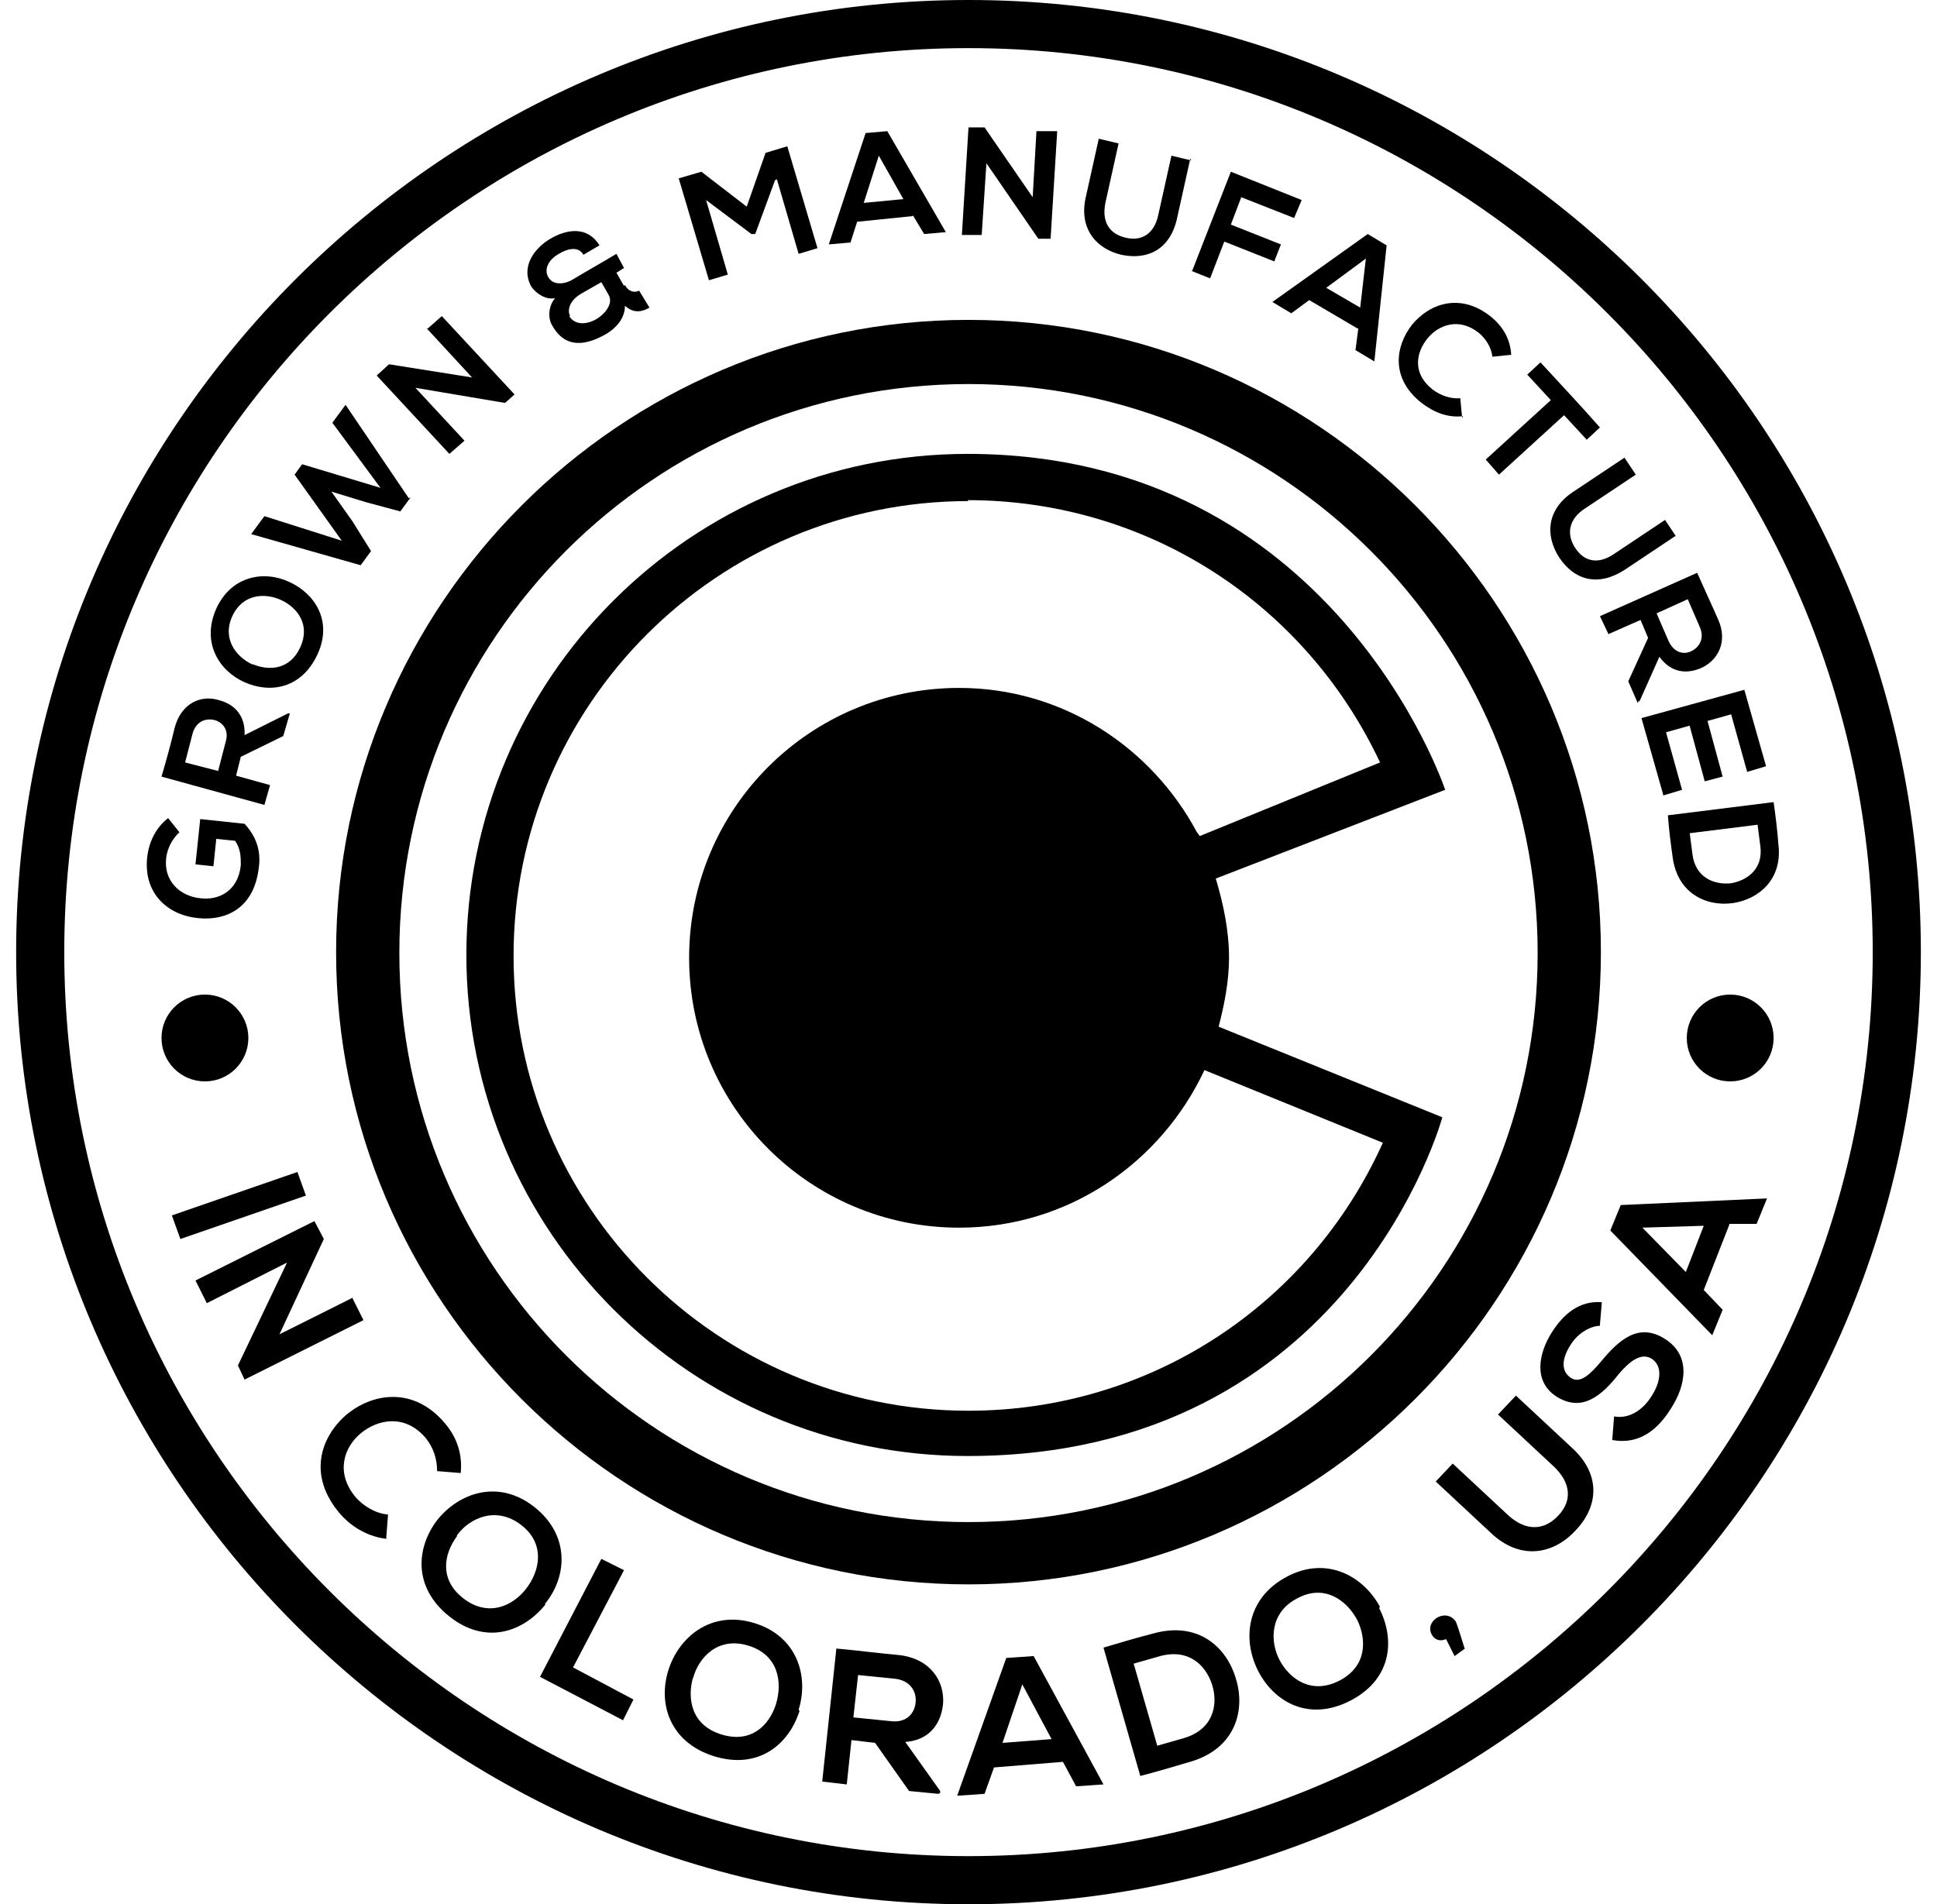 <svg xmlns="http://www.w3.org/2000/svg" fill="none" viewBox="0 0 60 59" height="59" width="60">
<g clip-path="url(#clip0_1165_24326)">
<path fill="black" d="M5.558 25.787C5.325 25.991 5.178 26.313 5.149 26.576C5.061 27.278 5.558 27.775 6.231 27.833C6.757 27.892 7.371 27.629 7.459 26.81C7.459 26.547 7.459 26.313 7.283 26.05L6.699 25.991L6.611 26.839L6.055 26.781L6.202 25.377L7.576 25.524C7.897 25.874 8.102 26.313 8.014 26.898C7.868 28.126 7.02 28.535 6.143 28.447C5.208 28.36 4.418 27.687 4.564 26.518C4.623 26.079 4.828 25.64 5.208 25.348L5.558 25.787Z"></path>
<path fill="black" d="M8.979 22.103L8.774 22.805L7.459 23.448L7.313 24.033L8.365 24.325L8.19 24.939L5.003 24.062C5.149 23.565 5.295 23.039 5.412 22.542C5.617 21.782 6.231 21.518 6.786 21.694C7.225 21.811 7.605 22.132 7.576 22.776L8.921 22.103H8.95H8.979ZM5.734 23.623L6.757 23.887L6.991 22.98C7.108 22.6 6.874 22.366 6.64 22.308C6.377 22.249 6.085 22.337 5.968 22.717L5.734 23.623Z"></path>
<path fill="black" d="M8.979 18.039C9.739 18.39 10.324 19.238 9.827 20.29C9.33 21.343 8.365 21.489 7.576 21.138C6.786 20.787 6.231 19.91 6.699 18.858C7.166 17.834 8.19 17.659 8.979 18.039ZM7.839 20.583C8.336 20.787 8.979 20.758 9.301 20.056C9.622 19.355 9.213 18.829 8.716 18.595C8.219 18.361 7.517 18.39 7.196 19.092C6.874 19.793 7.313 20.349 7.81 20.583H7.839Z"></path>
<path fill="black" d="M12.721 15.408L12.4 15.846L11.318 15.554L10.265 15.232L10.909 16.139L11.493 17.074L11.172 17.513L7.78 16.548L8.19 15.992L10.587 16.753L9.125 14.706L9.359 14.384L11.786 15.115L10.295 13.098L10.704 12.543L12.663 15.437L12.721 15.408Z"></path>
<path fill="black" d="M13.219 10.204L13.686 9.794L15.938 12.221L15.645 12.484L12.868 12.016L14.388 13.654L13.92 14.063L11.669 11.636L12.049 11.286L14.622 11.695L13.219 10.175V10.204Z"></path>
<path fill="black" d="M19.358 8.83C19.446 9.005 19.621 9.093 19.797 9.005L20.118 9.531C19.913 9.648 19.65 9.736 19.358 9.473C19.358 9.882 19.066 10.175 18.773 10.35C18.159 10.701 17.516 10.818 17.107 10.087C16.96 9.853 16.99 9.473 17.194 9.239C16.902 9.297 16.61 9.093 16.463 8.888C16.113 8.274 16.551 7.689 17.048 7.397C17.545 7.105 18.188 6.988 18.569 7.602L18.072 7.894C17.925 7.631 17.604 7.689 17.311 7.865C16.902 8.099 16.873 8.42 16.99 8.596C17.165 8.888 17.575 8.771 17.75 8.654C18.188 8.391 18.656 8.128 19.095 7.865L19.329 8.303L19.095 8.45L19.329 8.859L19.358 8.83ZM17.633 9.794C17.808 10.087 18.188 10.058 18.481 9.882C18.686 9.765 19.007 9.444 18.861 9.151L18.627 8.742C18.422 8.859 18.218 8.976 18.013 9.093C17.604 9.327 17.575 9.648 17.662 9.794H17.633Z"></path>
<path fill="black" d="M24.007 5.584L23.393 7.251H23.276L21.872 6.198L22.545 8.508L21.96 8.683L21.024 5.526L21.726 5.321L23.13 6.403L23.714 4.736L24.387 4.532L25.322 7.689L24.738 7.865L24.065 5.555L24.007 5.584Z"></path>
<path fill="black" d="M28.275 6.695L26.55 6.871L26.345 7.514L25.673 7.572L26.813 4.122L27.485 4.064L29.298 7.192L28.626 7.251L28.275 6.666V6.695ZM27.222 4.824L26.755 6.286L27.983 6.169L27.222 4.824Z"></path>
<path fill="black" d="M32.134 4.064H32.748L32.543 7.397H32.163L30.555 5.058L30.409 7.28H29.795L30 3.947H30.497L31.988 6.11L32.105 4.064H32.134Z"></path>
<path fill="black" d="M36.871 4.912L36.462 6.754C36.257 7.719 35.555 8.069 34.737 7.894C33.977 7.719 33.421 7.105 33.626 6.14L34.035 4.298L34.649 4.444L34.24 6.286C34.123 6.871 34.357 7.251 34.883 7.368C35.38 7.485 35.76 7.222 35.877 6.666L36.286 4.824L36.9 4.97L36.871 4.912Z"></path>
<path fill="black" d="M36.929 8.391L38.127 5.321L40.32 6.198L40.086 6.754L38.449 6.111L38.127 6.959L39.677 7.573L39.472 8.099L37.923 7.485L37.484 8.625L36.899 8.391H36.929Z"></path>
<path fill="black" d="M42.045 10.175L40.554 9.298L39.999 9.707L39.414 9.356L42.367 7.251L42.952 7.602L42.572 11.198L41.987 10.847L42.075 10.175H42.045ZM42.309 8.011L41.081 8.917L42.133 9.531L42.309 8.011Z"></path>
<path fill="black" d="M45.32 12.893C44.852 12.952 44.414 12.777 44.034 12.484C43.069 11.724 43.215 10.73 43.742 10.057C44.297 9.385 45.262 9.063 46.197 9.824C46.548 10.116 46.782 10.496 46.811 10.993L46.227 11.052C46.197 10.759 46.022 10.496 45.817 10.321C45.203 9.824 44.56 10.057 44.209 10.496C43.858 10.935 43.742 11.578 44.385 12.075C44.619 12.25 44.94 12.367 45.233 12.338L45.291 12.952L45.32 12.893Z"></path>
<path fill="black" d="M48.01 12.367L47.308 11.607L47.717 11.227C48.36 11.929 48.916 12.514 49.559 13.244L49.15 13.624L48.448 12.864L46.431 14.706L46.022 14.238L48.039 12.396L48.01 12.367Z"></path>
<path fill="black" d="M51.898 16.606L50.319 17.659C49.501 18.185 48.77 17.98 48.302 17.279C47.863 16.606 47.892 15.788 48.74 15.232L50.319 14.18L50.67 14.706L49.091 15.758C48.594 16.08 48.507 16.548 48.799 16.986C49.091 17.425 49.53 17.483 49.998 17.162L51.576 16.109L51.927 16.636L51.898 16.606Z"></path>
<path fill="black" d="M50.729 21.781L50.437 21.109L51.051 19.764L50.817 19.208L49.823 19.647L49.56 19.091L52.571 17.747C52.776 18.214 53.01 18.711 53.214 19.179C53.536 19.881 53.214 20.466 52.688 20.7C52.279 20.875 51.782 20.875 51.401 20.349L50.788 21.723H50.758L50.729 21.781ZM52.279 18.565L51.314 19.004L51.694 19.881C51.869 20.232 52.162 20.29 52.395 20.173C52.629 20.056 52.805 19.793 52.659 19.442L52.279 18.565Z"></path>
<path fill="black" d="M51.518 24.617L50.846 22.249C51.898 21.957 52.98 21.664 54.032 21.372L54.705 23.74L54.12 23.916L53.623 22.132L52.892 22.337L53.36 24.062L52.805 24.208L52.337 22.483L51.606 22.688L52.103 24.471L51.518 24.647V24.617Z"></path>
<path fill="black" d="M53.681 27.98C52.863 28.097 51.956 27.688 51.81 26.547C51.752 26.138 51.693 25.67 51.664 25.261L54.939 24.852C54.997 25.261 55.056 25.729 55.085 26.138C55.231 27.249 54.471 27.863 53.681 27.98ZM52.337 25.787L52.424 26.46C52.512 27.191 53.097 27.424 53.623 27.366C54.12 27.278 54.617 26.927 54.529 26.226L54.442 25.553L52.337 25.816V25.787Z"></path>
<path fill="black" d="M5.324 37.657L9.213 36.312L9.476 37.043L5.587 38.388L5.324 37.657Z"></path>
<path fill="black" d="M10.908 40.201L11.259 40.902L7.575 42.744L7.37 42.306L8.891 39.119L6.406 40.376L6.055 39.674L9.739 37.833L10.031 38.388L8.657 41.341L10.937 40.201H10.908Z"></path>
<path fill="black" d="M12.02 47.685C11.435 47.627 10.909 47.334 10.528 46.896C9.534 45.726 9.915 44.557 10.704 43.855C11.523 43.153 12.809 42.949 13.774 44.089C14.154 44.528 14.329 45.054 14.271 45.639L13.54 45.58C13.54 45.2 13.423 44.849 13.189 44.557C12.546 43.797 11.698 43.972 11.172 44.411C10.646 44.849 10.382 45.639 11.025 46.399C11.259 46.662 11.639 46.896 12.02 46.925L11.961 47.685H12.02Z"></path>
<path fill="black" d="M16.902 49.703C16.23 50.55 15.06 50.989 13.92 50.083C12.78 49.176 12.897 47.948 13.54 47.1C14.213 46.253 15.44 45.814 16.551 46.691C17.662 47.568 17.575 48.855 16.873 49.703H16.902ZM14.154 47.597C13.745 48.153 13.598 48.942 14.359 49.527C15.119 50.112 15.879 49.761 16.288 49.235C16.727 48.679 16.902 47.831 16.142 47.247C15.382 46.662 14.563 47.013 14.154 47.568V47.597Z"></path>
<path fill="black" d="M19.329 48.65L17.75 51.662L19.621 52.656L19.299 53.299L16.727 51.954L18.627 48.299L19.329 48.65Z"></path>
<path fill="black" d="M24.767 53.006C24.445 54.03 23.509 54.848 22.106 54.41C20.732 53.971 20.381 52.773 20.703 51.749C21.024 50.726 22.018 49.878 23.363 50.287C24.708 50.697 25.059 51.954 24.737 52.977L24.767 53.006ZM21.463 51.983C21.288 52.626 21.404 53.445 22.34 53.737C23.276 54.03 23.831 53.445 24.036 52.802C24.24 52.129 24.123 51.281 23.188 50.989C22.252 50.697 21.638 51.34 21.463 52.012V51.983Z"></path>
<path fill="black" d="M29.065 55.579L28.159 55.491L27.106 54L26.375 53.913L26.229 55.287L25.469 55.199L25.907 51.077C26.55 51.135 27.223 51.223 27.866 51.281C28.831 51.398 29.27 52.1 29.211 52.802C29.153 53.357 28.831 53.913 28.042 53.971L29.123 55.491V55.55L29.065 55.579ZM26.58 51.895L26.434 53.211L27.603 53.328C28.1 53.386 28.334 53.065 28.363 52.743C28.392 52.422 28.217 52.071 27.72 52.012L26.55 51.895H26.58Z"></path>
<path fill="black" d="M32.953 54.585L30.79 54.761L30.497 55.579L29.649 55.638L31.17 51.369L32.018 51.31L34.181 55.287L33.333 55.345L32.924 54.585H32.953ZM31.667 52.188L31.053 54L32.573 53.883L31.667 52.188Z"></path>
<path fill="black" d="M38.274 51.983C38.595 52.977 38.274 54.176 36.87 54.585C36.373 54.731 35.789 54.907 35.321 55.024L34.181 51.048C34.678 50.901 35.262 50.726 35.73 50.609C37.104 50.229 37.981 51.019 38.274 51.983ZM35.847 54.088L36.666 53.854C37.572 53.591 37.748 52.831 37.543 52.188C37.338 51.574 36.812 51.077 35.935 51.311L35.116 51.545L35.847 54.088Z"></path>
<path fill="black" d="M42.718 49.82C43.215 50.785 43.127 52.012 41.841 52.685C40.555 53.357 39.473 52.743 38.976 51.779C38.479 50.814 38.596 49.527 39.853 48.855C41.11 48.182 42.25 48.855 42.747 49.79L42.718 49.82ZM39.648 51.457C39.97 52.042 40.642 52.509 41.49 52.071C42.338 51.632 42.338 50.814 42.046 50.2C41.724 49.586 41.022 49.059 40.175 49.527C39.327 49.966 39.327 50.872 39.648 51.457Z"></path>
<path fill="black" d="M45.378 51.077L45.057 51.311L44.794 50.785C44.647 50.843 44.501 50.843 44.384 50.697C44.062 50.258 44.764 49.79 45.086 50.229C45.115 50.288 45.115 50.258 45.378 51.106V51.077Z"></path>
<path fill="black" d="M46.958 43.241L48.683 44.849C49.589 45.668 49.531 46.662 48.8 47.422C48.127 48.153 47.104 48.358 46.198 47.51L44.473 45.902L44.999 45.346L46.724 46.954C47.279 47.451 47.835 47.422 48.273 46.954C48.712 46.486 48.654 45.931 48.127 45.434L46.402 43.826L46.929 43.27L46.958 43.241Z"></path>
<path fill="black" d="M49.559 41.078C49.296 41.078 48.887 41.283 48.653 41.663C48.332 42.16 48.39 42.511 48.653 42.686C48.946 42.891 49.267 42.569 49.589 42.189C50.144 41.517 50.758 40.961 51.577 41.487C52.366 41.984 52.249 42.891 51.752 43.651C51.314 44.352 50.729 44.762 49.94 44.616L49.998 43.885C50.466 43.972 50.904 43.68 51.167 43.242C51.431 42.832 51.518 42.335 51.167 42.101C50.846 41.897 50.495 42.16 50.144 42.569C49.618 43.242 49.004 43.768 48.215 43.271C47.484 42.803 47.659 41.926 48.068 41.283C48.419 40.727 48.916 40.289 49.618 40.347L49.559 41.049V41.078Z"></path>
<path fill="black" d="M53.565 37.95L52.775 39.967L53.36 40.581L53.038 41.37L49.881 38.125L50.203 37.336L54.734 37.131L54.413 37.92H53.565V37.95ZM50.875 38.037L52.22 39.411L52.775 37.979L50.846 38.037H50.875Z"></path>
<path fill="black" d="M10.411 29.5C10.411 40.318 19.211 49.089 30 49.089C40.788 49.089 49.589 40.288 49.589 29.5C49.589 18.711 40.788 9.911 30 9.911C19.211 9.911 10.411 18.711 10.411 29.5ZM30 11.899C39.706 11.899 47.63 19.793 47.63 29.529C47.63 39.265 39.736 47.159 30 47.159C20.264 47.159 12.37 39.265 12.37 29.529C12.37 19.793 20.264 11.899 30 11.899Z"></path>
<path fill="black" d="M30 0C13.744 0 0.5 13.244 0.5 29.5C0.5 45.756 13.744 59 30 59C46.256 59 59.5 45.756 59.5 29.5C59.5 13.244 46.285 0 30 0ZM30 57.509C14.563 57.509 1.991 44.937 1.991 29.5C1.991 14.063 14.563 1.491 30 1.491C45.437 1.491 58.009 14.063 58.009 29.5C58.009 44.937 45.437 57.509 30 57.509Z"></path>
<path fill="black" d="M29.971 45.112C41.841 45.112 44.677 34.617 44.677 34.617L37.748 31.81C37.923 31.137 38.07 30.406 38.07 29.675C38.07 28.828 37.894 28.009 37.66 27.22L44.765 24.471C44.765 24.471 41.315 14.063 29.971 14.063C21.405 14.063 14.446 21.021 14.446 29.588C14.446 38.154 21.405 45.112 29.971 45.112ZM29.971 15.496C35.497 15.496 40.409 18.653 42.748 23.623L37.163 25.904C37.163 25.904 37.105 25.816 37.076 25.787C35.672 23.156 32.924 21.314 29.708 21.314C25.088 21.314 21.346 25.056 21.346 29.675C21.346 34.295 25.088 38.037 29.708 38.037C33.099 38.037 35.965 36.02 37.309 33.155L42.835 35.406C40.555 40.464 35.584 43.709 30 43.709C22.223 43.709 15.908 37.394 15.908 29.617C15.908 21.84 22.223 15.525 30 15.525L29.971 15.496Z"></path>
<path fill="black" d="M6.348 33.505C7.091 33.505 7.693 32.903 7.693 32.16C7.693 31.418 7.091 30.815 6.348 30.815C5.605 30.815 5.003 31.418 5.003 32.16C5.003 32.903 5.605 33.505 6.348 33.505Z"></path>
<path fill="black" d="M53.594 33.505C54.337 33.505 54.939 32.903 54.939 32.16C54.939 31.418 54.337 30.815 53.594 30.815C52.851 30.815 52.249 31.418 52.249 32.16C52.249 32.903 52.851 33.505 53.594 33.505Z"></path>
</g>
<defs>
<clipPath id="clip0_1165_24326">
<rect transform="translate(0.5)" fill="white" height="59" width="59"></rect>
</clipPath>
</defs>
</svg>
